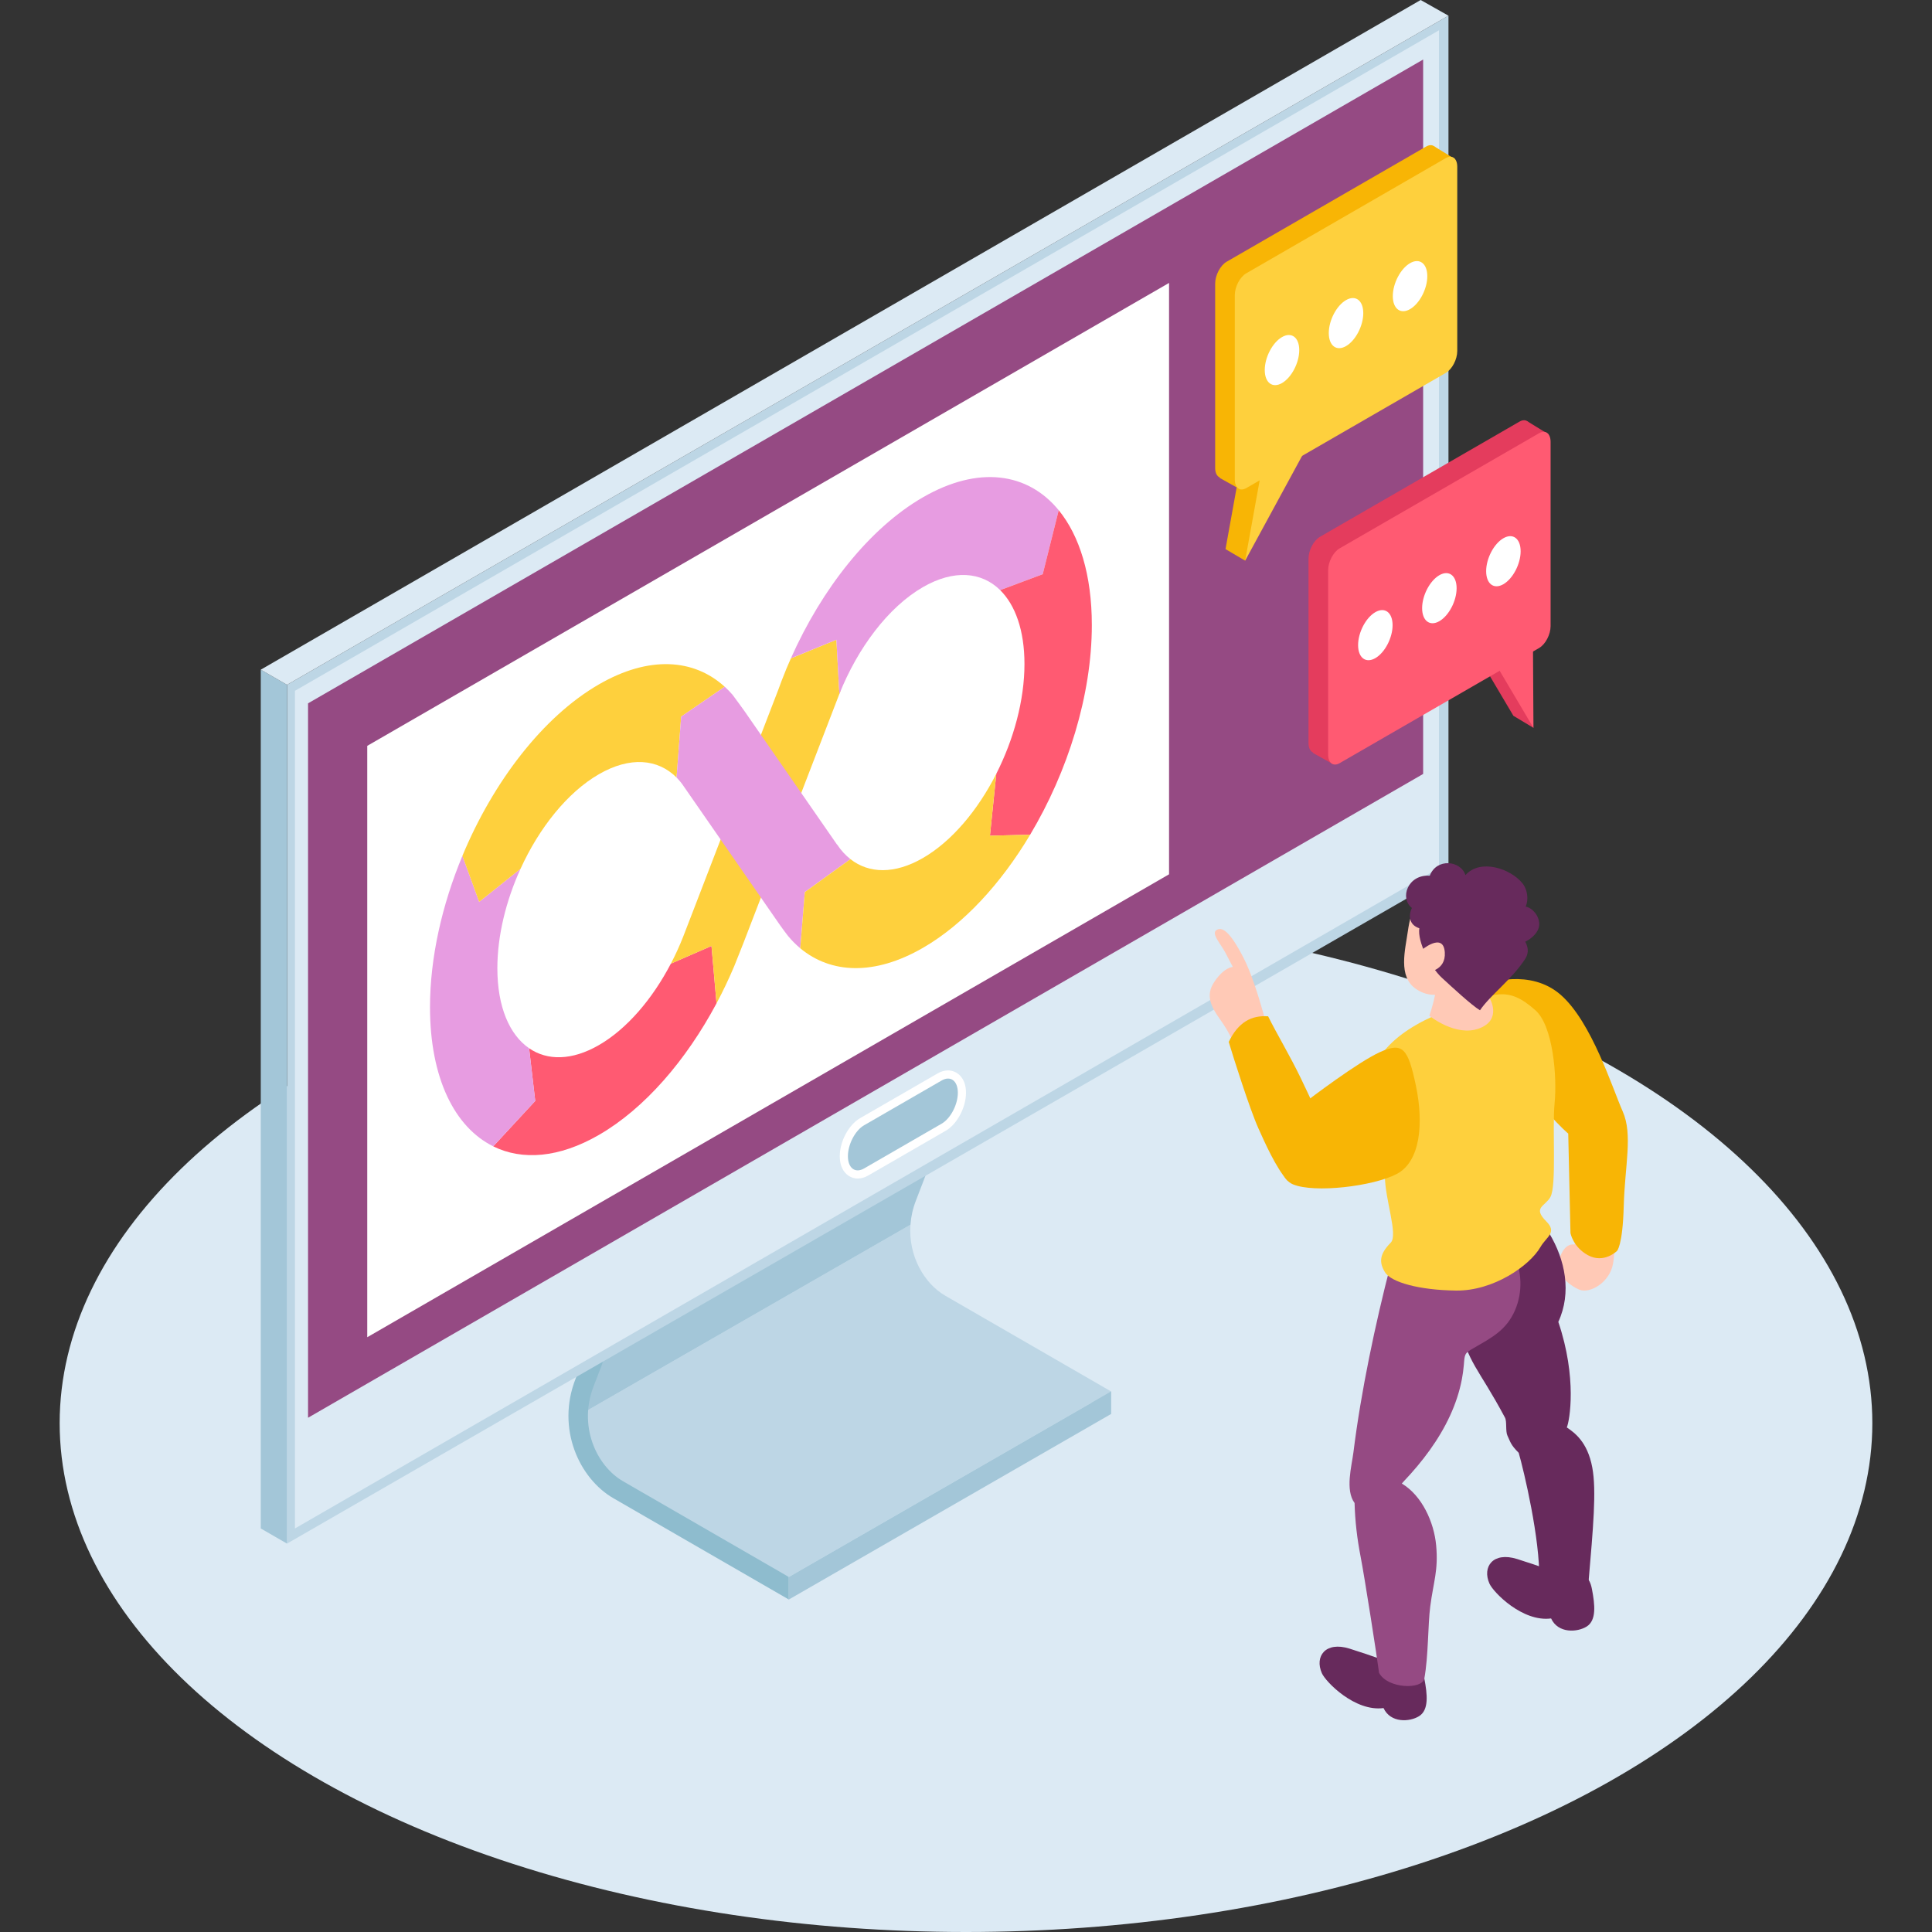 <?xml version="1.0" encoding="UTF-8"?>
<!DOCTYPE svg PUBLIC "-//W3C//DTD SVG 1.1//EN" "http://www.w3.org/Graphics/SVG/1.1/DTD/svg11.dtd">
<!-- Creator: CorelDRAW -->
<svg xmlns="http://www.w3.org/2000/svg" xml:space="preserve" width="10in" height="10in" version="1.1" style="shape-rendering:geometricPrecision; text-rendering:geometricPrecision; image-rendering:optimizeQuality; fill-rule:evenodd; clip-rule:evenodd"
viewBox="0 0 10000 10000"
 xmlns:xlink="http://www.w3.org/1999/xlink"
 xmlns:xodm="http://www.corel.com/coreldraw/odm/2003">
 <rect x="0" y="0" width="10000" height="10000" fill="#333333" stroke="none"/>
 <defs>
  <style type="text/css">
   <![CDATA[
    .fil12 {fill:#672A5C;fill-rule:nonzero}
    .fil3 {fill:#8EBCCE;fill-rule:nonzero}
    .fil4 {fill:#954A83;fill-rule:nonzero}
    .fil2 {fill:#A3C6D8;fill-rule:nonzero}
    .fil1 {fill:#BDD6E5;fill-rule:nonzero}
    .fil0 {fill:#DCEAF4;fill-rule:nonzero}
    .fil10 {fill:#E43C5D;fill-rule:nonzero}
    .fil7 {fill:#E79CE1;fill-rule:nonzero}
    .fil9 {fill:#F8B505;fill-rule:nonzero}
    .fil8 {fill:#FED03D;fill-rule:nonzero}
    .fil6 {fill:#FF5A72;fill-rule:nonzero}
    .fil11 {fill:#FFC9B6;fill-rule:nonzero}
    .fil5 {fill:white;fill-rule:nonzero}
   ]]>
  </style>
 </defs>
 <g id="Layer_x0020_1">
  <g id="_2278288752592">
   <ellipse class="fil0" cx="5000" cy="7366.42" rx="4691.19" ry="2633.59"/>
   <g>
    <g>
     <g>
      <g>
       <path class="fil1" d="M4712.53 6339.2l-1719.84 988.57c-6.69,88.19 0.68,175.53 37.33,240.15 77.19,136.09 324.32,231.67 324.32,231.67l728.69 362.77 1566.67 -902.01 101.25 58.44 0 -116.73 -857.73 -495.18c-110.35,-63.74 -192.49,-207.41 -180.69,-367.69z"/>
       <path class="fil2" d="M4741.26 6212.94c87.14,-220.99 345.24,-933.83 347.81,-940.97l-95.08 -34.39c-1.31,3.64 -69.23,191.17 -146.84,402.98 -318.37,190.7 -1619.23,941.83 -1619.23,941.83 0,0 -139,345.4 -181.13,478.96 -22.11,70.19 -46.76,168.85 -54.19,266.48l1719.84 -988.57c3.08,-41.45 12.08,-83.84 28.81,-126.32z"/>
      </g>
      <g>
       <path class="fil3" d="M4082.99 8162.4l-857.73 -495.24c-138.78,-80.13 -233.56,-286.79 -151.89,-493.93 87.14,-220.98 345.24,-933.83 347.8,-940.97l-95.08 -34.39c-2.59,7.17 -260.15,718.63 -346.75,938.29 -101.67,257.84 19.48,516.97 195.39,618.54l908.28 524.41 -0.02 -116.71z"/>
      </g>
      <polygon class="fil2" points="5750.91,7202.05 4082.99,8162.4 4082.99,8279.13 5750.91,7318.78 "/>
     </g>
     <g>
      <g>
       <polygon class="fil1" points="1485.59,7989.69 1485.59,3544.58 7497.24,81.2 7497.24,4526.37 "/>
       <polygon class="fil0" points="7448.17,4492.52 1526.61,7911.35 1526.61,3575.61 7448.17,156.82 "/>
       <polygon class="fil4" points="7366.14,4005.92 1594.43,7338.24 1594.43,3640.46 7366.14,308.19 "/>
       <polygon class="fil5" points="6050.98,1464.46 1900.86,3860.55 1900.86,6921.46 6050.98,4525.37 "/>
      </g>
      <g>
       <path class="fil5" d="M4439.53 6100.05c-44.75,0 -92.93,-36.18 -92.93,-115.52 0,-76.33 46.07,-162.74 104.89,-196.71l401.41 -231.71c17.95,-10.37 36.18,-15.64 54.19,-15.64 44.75,0 92.93,36.18 92.93,115.58 0,76.33 -46.07,162.7 -104.89,196.65l-401.41 231.77c-18.01,10.33 -36.24,15.58 -54.19,15.58 0,0 0,0 0,0z"/>
       <path class="fil2" d="M4472.6 6047.87l401.41 -231.77c46.13,-26.59 83.82,-98.66 83.82,-160.11l0 0c0,-61.45 -37.69,-89.98 -83.82,-63.34l-401.41 231.71c-46.13,26.58 -83.82,98.66 -83.82,160.11l0 0c0,61.51 37.69,90 83.82,63.4z"/>
      </g>
      <polygon class="fil2" points="1485.59,3544.58 1349.76,3466.24 1349.76,7911.35 1485.59,7989.69 "/>
      <polygon class="fil0" points="7497.24,81.2 7353.35,0.01 1349.76,3466.24 1485.59,3544.58 "/>
     </g>
    </g>
    <g>
     <path class="fil6" d="M3472.39 4987.76c-95.2,182.38 -226.78,337.44 -372.3,421.54 -140.06,80.87 -267.25,81.13 -361.5,16.48l31.74 272.63 -217.34 235.09c149.78,73.97 339.96,60.4 547.1,-59.24 236.76,-136.69 451.22,-386.29 608.65,-680.98l-26.11 -296.96 -210.24 91.46z"/>
     <path class="fil7" d="M2738.59 5425.71c-101.09,-69.39 -164.27,-213.56 -164.27,-413.95 0,-169.22 44.97,-350.45 119.9,-514.82l-214.02 170.96 -86.76 -238.08c-105.41,253.46 -167.76,526.56 -167.76,783.22 0,367.83 127.83,621.8 327.39,720.33l217.34 -235.09 -31.82 -272.56z"/>
     <path class="fil8" d="M2694.19 4497c96.41,-211.65 242.46,-395.41 405.89,-489.77 161.27,-93.09 305.42,-79.4 401.83,17.28l23.86 -315.27 225.3 -154.68c-160.06,-145.69 -392.3,-161.65 -650.98,-12.26 -290.47,167.69 -547.68,505.19 -706.73,887.58l86.76 238.08 214.06 -170.96z"/>
     <path class="fil8" d="M4341.66 3599.29c0.96,-2.37 1.85,-4.74 2.79,-7.06l0 -0.16 6.84 -17.69 -7.96 -3.2 -14.11 -259.93 -235.67 96.41c-7.8,17.53 -15.43,35.22 -22.81,52.97l-0.16 -0.06 -4.32 11.17c-13.53,33.01 -26.43,66.28 -38.43,99.87l-445.11 1155.95c0,0 -38.07,98.94 -46.96,121.57 -18.69,47.44 -39.92,93.89 -63.34,138.68l210.24 -91.5 26.11 296.96c33.33,-62.44 63.92,-127 91.78,-192.81 3.26,-7.68 47.02,-118.3 47.02,-118.3l494.09 -1282.87z"/>
     <path class="fil7" d="M5479.92 2640.98c-159.31,-194.76 -414.89,-233.19 -703.05,-66.82 -276.69,159.73 -523.2,473.49 -683.35,833.41l235.67 -96.41 15.26 281c94.82,-237.82 252.94,-449.47 432.42,-553.09 160.17,-92.51 303.53,-79.62 399.98,15.38l220.35 -82.5 82.72 -330.97z"/>
     <path class="fil6" d="M5651.3 3235.26c0,-259.67 -63.76,-462.65 -171.38,-594.28l-82.76 331.01 -220.35 82.5c78.41,77.19 125.79,208.55 125.79,382.13 0,187.85 -55.54,390.35 -145.74,568.31l-32.96 320.74 208.07 -5.21c195.02,-326.39 319.33,-722.33 319.33,-1085.2z"/>
     <path class="fil7" d="M4332.96 4371.25l-0.57 0.26 -478.49 -690.16c0,0 -57.29,-79.56 -62.19,-85.13 -12.95,-14.91 -26.55,-28.85 -40.65,-41.71l-225.3 154.68 -23.86 315.27c9.69,9.73 18.85,20.48 27.54,31.8l508.45 733c5.63,8.57 36.85,50.39 41.02,55.38 19.7,23.58 40.69,44.97 63.18,63.66l23.54 -290.95 236.03 -170.6c-25.67,-20.2 -48.85,-45.27 -68.69,-75.5z"/>
     <path class="fil8" d="M5123.93 4325.66l32.96 -320.74c-95.72,188.81 -230.56,349.97 -380.04,436.26 -147.16,84.93 -279.79,80.55 -375.09,5.63l-236.03 170.6 -23.54 290.95c159.31,132.31 384.66,142.1 634.72,-2.21 210.81,-121.72 404.14,-332.8 555.16,-585.65l-208.13 5.15z"/>
    </g>
    <g>
     <polygon class="fil9" points="6363.5,2339.09 6313.27,2473.67 6416.21,2531.38 6460.17,2447.28 "/>
     <g>
      <path class="fil9" d="M7381.72 1870.33l-1032.65 596.17c-32.79,18.96 -59.4,-1.15 -59.4,-44.85l0 -953.45c0,-43.7 26.59,-94.5 59.4,-113.47l1032.65 -596.21c32.8,-18.96 59.4,1.15 59.4,44.91l0 953.45c-0.06,43.74 -26.65,94.56 -59.4,113.44z"/>
      <path class="fil9" d="M6463.76 2182.46c-6.69,27.28 -120.51,659.71 -120.51,659.71l101.61 59.86 293.74 -787.35 -274.83 67.78z"/>
     </g>
     <path class="fil9" d="M7346.76 860.77c5.79,-3.84 76.04,-103.68 76.04,-103.68l108.99 66.98 -59.44 98.56 -125.59 -61.87z"/>
     <g>
      <path class="fil8" d="M7483.33 1930.21l-1032.65 596.21c-32.8,18.96 -59.4,-1.15 -59.4,-44.91l0 -953.45c0,-43.7 26.59,-94.5 59.4,-113.47l1032.65 -596.21c32.8,-18.96 59.4,1.15 59.4,44.85l0 953.45c0,43.82 -26.58,94.63 -59.4,113.53z"/>
      <path class="fil8" d="M6565.36 2242.31c-6.69,27.28 -120.51,659.71 -120.51,659.71l395.41 -727.47 -274.89 67.76z"/>
     </g>
     <g>
      <path class="fil5" d="M6724.86 1812.2c0,65.71 -39.96,142.1 -89.25,170.54 -49.29,28.44 -89.25,-1.73 -89.25,-67.44 0,-65.71 39.96,-142.11 89.25,-170.54 49.27,-28.48 89.25,1.73 89.25,67.44z"/>
      <path class="fil5" d="M7056.28 1620.87c0,65.71 -39.96,142.04 -89.25,170.54 -49.29,28.44 -89.25,-1.73 -89.25,-67.5 0,-65.71 39.96,-142.04 89.25,-170.54 49.29,-28.41 89.25,1.79 89.25,67.5z"/>
      <path class="fil5" d="M7387.67 1429.54c0,65.71 -39.96,142.1 -89.25,170.54 -49.29,28.48 -89.25,-1.73 -89.25,-67.44 0,-65.71 39.96,-142.11 89.25,-170.54 49.29,-28.48 89.25,1.73 89.25,67.44z"/>
     </g>
    </g>
    <g>
     <polygon class="fil10" points="7830.74,3260.48 7636.59,3372.57 7833.3,3704.91 7937.14,3767.36 "/>
     <polygon class="fil6" points="7934.55,3322.98 7740.37,3435.07 7937.14,3767.36 "/>
     <polygon class="fil10" points="6846.62,3762.82 6796.39,3897.46 6899.33,3955.15 6943.3,3871.07 "/>
     <g>
      <path class="fil10" d="M7864.84 3294.13l-1032.65 596.21c-32.8,18.96 -59.4,-1.15 -59.4,-44.91l0 -953.45c0,-43.7 26.59,-94.5 59.4,-113.47l1032.65 -596.21c32.8,-18.96 59.4,1.15 59.4,44.91l0 953.45c0,43.76 -26.61,94.52 -59.4,113.46z"/>
     </g>
     <path class="fil10" d="M7829.88 2284.54c5.79,-3.84 76.04,-103.72 76.04,-103.72l109.05 66.98 -59.44 98.56 -125.65 -61.83z"/>
     <g>
      <path class="fil6" d="M7966.47 3353.98l-1032.65 596.21c-32.8,18.96 -59.4,-1.15 -59.4,-44.91l0 -953.45c0,-43.7 26.59,-94.5 59.4,-113.47l1032.65 -596.17c32.8,-18.96 59.4,1.15 59.4,44.91l0 953.41c-0.02,43.76 -26.6,94.52 -59.4,113.46z"/>
     </g>
     <g>
      <path class="fil5" d="M7207.98 3236c0,65.71 -39.96,142.04 -89.25,170.54 -49.29,28.44 -89.25,-1.73 -89.25,-67.44 0,-65.71 39.96,-142.11 89.25,-170.54 49.33,-28.5 89.25,1.73 89.25,67.44z"/>
      <path class="fil5" d="M7539.41 3044.67c0,65.71 -39.96,142.04 -89.25,170.54 -49.29,28.44 -89.25,-1.73 -89.25,-67.5 0,-65.7 39.96,-142.04 89.25,-170.54 49.29,-28.43 89.25,1.79 89.25,67.5z"/>
      <path class="fil5" d="M7870.8 2853.33c0,65.71 -39.96,142.04 -89.25,170.54 -49.29,28.48 -89.25,-1.73 -89.25,-67.44 0,-65.71 39.96,-142.04 89.25,-170.54 49.29,-28.5 89.25,1.73 89.25,67.44z"/>
     </g>
    </g>
    <g>
     <path class="fil11" d="M8174.06 6362.15c-4.16,2.11 -0.74,50.17 -25.01,79.24 -56.33,-6.27 -76.3,68.02 -84.93,93.89 -17.27,51.7 55.7,116.83 109.94,139.74 54.23,22.96 158.54,-36.28 175.22,-135.57 16.7,-99.3 -8.38,-131.68 -8.38,-131.68l-166.84 -45.61z"/>
     <path class="fil9" d="M8078.67 5149.65c160.17,140.31 266.89,482.48 320.28,602.6 53.39,120.09 11.06,281.26 5.53,489.97 -5.53,208.77 -35.54,233.24 -35.54,233.24 0,0 -67.34,66.7 -150.1,21.27 -76.71,-42.07 -90.09,-114.11 -90.09,-114.11l-11.58 -515.24c0,0 -167.69,-140.15 -285.36,-380.62 -117.63,-240.47 -134.36,-395.09 -134.36,-395.09 0,0 221.11,-82.34 381.22,57.97z"/>
     <g>
      <path class="fil12" d="M7318.12 8590.24c11.38,32.38 41.49,32.02 54.19,97.89 15.96,82.72 24.22,162.58 -27.22,194.76 -48.12,30.11 -147.42,36.85 -184.07,-41.97 -147.57,19.84 -298.85,-134.94 -319.01,-180.39 -38.7,-87.24 18.59,-166.22 143.16,-127.26 124.57,38.9 217.76,75.24 217.76,75.24l115.2 -18.27z"/>
     </g>
     <g>
      <path class="fil12" d="M8185.49 8126.32c11.38,32.38 41.49,32.02 54.19,97.93 15.96,82.72 24.22,162.58 -27.22,194.76 -48.11,30.11 -147.41,36.85 -184.07,-41.97 -147.63,19.8 -298.85,-134.94 -319.01,-180.39 -38.7,-87.24 18.59,-166.22 143.16,-127.26 124.57,38.9 217.76,75.24 217.76,75.24l115.2 -18.31z"/>
     </g>
     <path class="fil11" d="M7448.11 4576.6c83.24,-33.28 172.33,-7.11 238.62,56.11 63.08,60.14 81.03,122.36 71.08,182.38 -3.32,20 -26.65,103.56 -41.11,125.72 -43.34,66.35 -137.85,130.1 -183.33,167.02 -57.61,46.76 -134.52,58.65 -204.39,10.85 -94.34,-64.59 -55.34,-202.7 -41.81,-299.49 15.58,-110.86 51.5,-198.78 160.95,-242.59z"/>
     <path class="fil12" d="M8241.62 7595.6c-25.05,-134.58 -93.89,-181.17 -131.89,-207.23 14.74,-33.49 54.19,-256.89 -43.92,-546.2 70.09,-151.95 35.9,-321.54 -47.5,-459.48 -33.17,4 -66.54,6.91 -99.98,8.9 -40.69,31.48 -79.76,66.09 -121.21,95.14 -53.13,37.27 -112,66.93 -163.69,105.99 -75.34,56.97 -110.52,139.26 -94.35,228.61 67.18,253.68 106.24,246.1 250.62,516.23 10.78,20.16 1.89,70.5 12.74,93.19 15.96,33.43 15.96,46.7 58.34,89.03 26.59,92.35 111.46,448.6 106.15,657.6 83.46,73.55 218.24,110.05 254.87,15.22 24.5,-286.3 42.15,-477.19 19.82,-596.99z"/>
     <path class="fil4" d="M7835.73 6485.24c-2.79,-6.63 -13.21,-11.58 -20.22,-9.11 -208.23,75.24 -619.81,69.19 -617.7,69.45 -79.4,306.43 -153.53,657.72 -192.49,971.68 -8.7,70.02 -43.96,194.76 5.95,262.31 2.37,92.26 13.02,183.85 31,276.37 21.21,109.15 86.34,527.24 95.66,602.54 43.96,83.02 223.61,87.62 234.36,29.65 21.33,-115.26 18.33,-279.47 30.65,-373.56 16.73,-128.06 42.48,-186.18 30.58,-315.69 -11,-119.93 -72.97,-257.36 -177.74,-320.16 3.94,-4.58 7.74,-8.9 11.38,-12.7 94.78,-100.09 180.33,-212.93 238.14,-338.55 27.74,-60.28 48.85,-123.04 61.29,-188.33 4.63,-24.48 8.1,-48.97 10.17,-73.87 4.63,-57.61 3,-60.08 50.6,-87.62 92.13,-53.39 169.59,-91.66 214.5,-196.29 41.47,-96.67 34.15,-200.61 -6.13,-296.13z"/>
     <path class="fil8" d="M7506.19 5224.47c228.25,-82.41 294.54,-125.89 441.28,4.8 91.08,81.13 112.47,342.39 99.24,479.06 -13.22,136.63 11.22,427.68 -21.85,487.34 -27.32,49.29 -94.03,53.33 -21.17,126.36 57.91,58.03 0.06,79.92 -30.11,132.26 -56.71,98.24 -244.67,227.97 -436.8,225.66 -192.13,-2.27 -336.54,-43.28 -368.02,-94.56 -31.48,-51.28 -29.27,-93.67 29.59,-153.33 39.48,-40.02 -30.07,-223.81 -30.23,-346.55 -0.1,-68.3 -74.66,-194.66 -85.03,-406.31 -10.43,-211.69 163.28,-360.9 423.1,-454.72z"/>
     <path class="fil11" d="M7604.85 4849.34c0,0 6.33,121.41 21.49,178.38 21.63,81.55 84.24,139.1 84.24,139.1 0,0 66.54,111.1 -54.7,156.47 -121.21,45.33 -257.72,-65.87 -257.72,-65.87 0,0 69.29,-187.81 29.28,-302.11 -29.13,-83.12 177.42,-105.97 177.42,-105.97z"/>
     <path class="fil12" d="M7400.37 4532.7c35.22,-92.55 160.17,-79.4 184.81,-3.04 76.19,-86.5 233.62,-34.74 295.79,43.28 25.59,32.12 31.96,84.67 15.74,119.62 42.65,8.06 81.67,64.08 67.44,110.68 -9.59,31.38 -42.28,58.07 -69.35,70.86 10.17,20.89 24.16,51.66 -1.79,91.2 -69.39,105.77 -179.12,185.32 -232.67,263.83 -42.58,-25.17 -147.06,-121.98 -197.64,-168.59 -59.08,-54.44 -127,-186.12 -116.31,-255.93 -53.87,-17.27 -57.13,-66.6 -38.33,-105.03 -65.27,-50.58 -21,-174.9 92.31,-166.88z"/>
     <path class="fil11" d="M7478.28 4929.42c6.47,97.35 -93.57,102.98 -93.57,102.98l-31.6 -110.94c0.02,0 117.81,-102.28 125.17,7.96z"/>
     <path class="fil11" d="M6580.52 5404.8c0,0 -68.91,-300.37 -143.22,-445.59 -74.24,-145.17 -114.14,-163.22 -141.63,-144.57 -27.42,18.65 24.89,73.23 47.86,118.2 22.96,44.97 37.59,71.88 37.59,71.88 0,0 -48.18,1.37 -100.04,83.98 -51.92,82.6 11.52,153.33 52.97,215.19 41.39,61.87 72.46,143.26 72.46,143.26l174 -42.35z"/>
     <path class="fil9" d="M6892.49 5927.68c-62.44,-140.69 -107.94,-239.35 -158.64,-345.02 -56.97,-118.68 -128.89,-237.82 -170.06,-322.33 -86.4,-5.89 -154,29.91 -203.91,132.63 25.17,83.88 108.89,347.93 153.94,448.12 30.01,66.76 92.39,208.13 150.48,269.62 87.02,-88.56 121.78,-122.68 228.19,-183.02z"/>
     <path class="fil9" d="M6751.32 5708.22c20.89,-15.9 275.69,-210.65 392.56,-263.09 116.83,-52.44 144.21,-19.48 185.07,175.59 40.85,195.07 22.74,391.98 -99.62,455.86 -122.36,63.92 -425.89,99.98 -536.99,53.59 -111.08,-46.39 -90.9,-307.91 58.98,-421.95z"/>
    </g>
   </g>
  </g>
 </g>
</svg>
